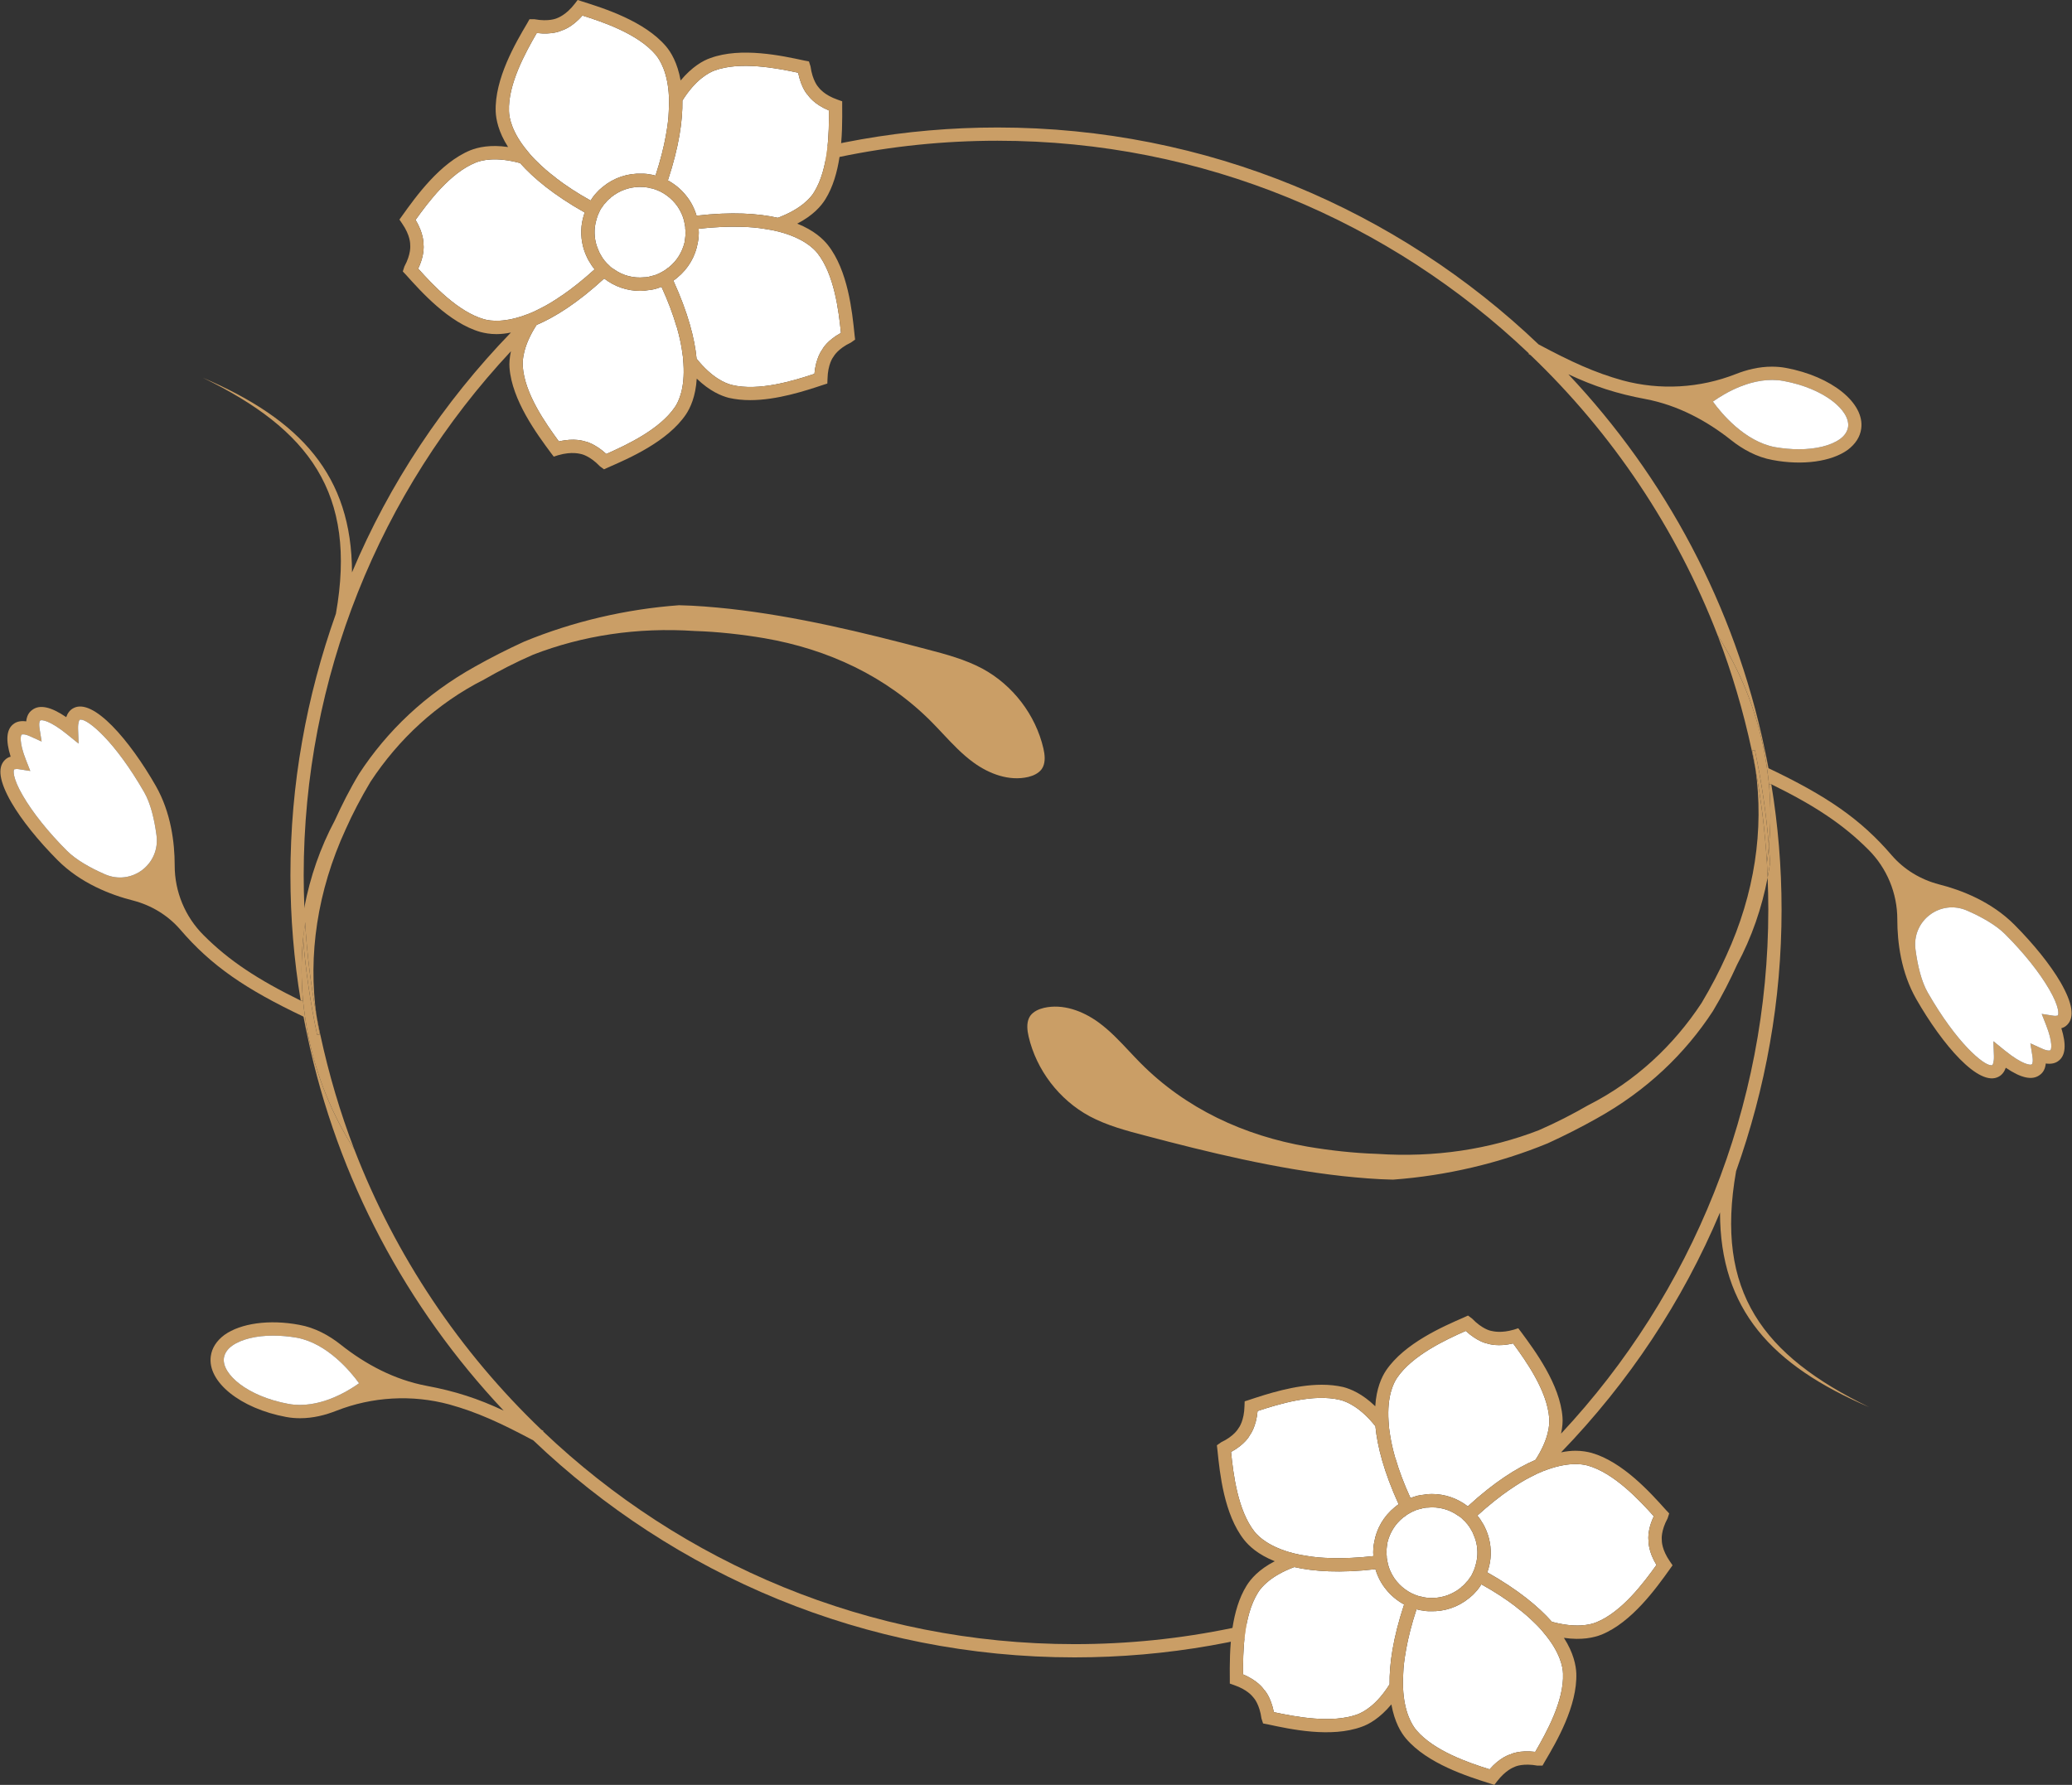 <?xml version="1.0" encoding="UTF-8"?>
<svg xmlns="http://www.w3.org/2000/svg" width="130" height="112" viewBox="0 0 130 112" fill="none">
  <rect x="0" y="0" width="130" height="112" fill="#333333" stroke="none"/>
  <path d="M111.901 23.905C110.002 23.561 108.17 24.702 107.47 25.2C107.992 25.931 109.469 27.703 111.368 28.058C111.878 28.146 112.389 28.191 112.866 28.191C113.921 28.191 114.854 27.969 115.431 27.559C115.742 27.338 115.909 27.072 115.953 26.784C116.086 25.776 114.487 24.381 111.901 23.905ZM96.534 21.612C98.566 22.697 100.054 23.384 101.808 23.871C104.151 24.503 106.649 24.359 108.903 23.473C109.58 23.207 110.346 23.008 111.168 23.008C111.456 23.008 111.756 23.03 112.045 23.085C114.921 23.617 116.997 25.289 116.775 26.895C116.708 27.416 116.408 27.87 115.92 28.235C114.898 28.966 113.1 29.221 111.223 28.866C110.224 28.689 109.336 28.191 108.625 27.626C107.049 26.374 105.239 25.422 103.263 25.045C101.419 24.702 100.009 24.237 98.399 23.484C104.473 29.93 108.825 38.004 110.713 46.986L110.657 46.997C110.146 44.494 109.18 42.069 107.77 39.876C105.183 33.164 101.142 27.172 96.034 22.288C95.99 22.254 95.946 22.232 95.901 22.21L95.924 22.177C87.241 13.914 75.494 8.831 62.582 8.831C59.234 8.831 55.921 9.171 52.673 9.848C50.428 10.316 48.212 10.945 46.038 11.732L45.75 10.957C51.157 8.997 56.819 8 62.582 8C75.739 8 87.696 13.183 96.534 21.612Z" fill="#CA9E66"></path>
  <path d="M111.901 23.905C110.002 23.561 108.17 24.702 107.47 25.2C107.992 25.931 109.469 27.703 111.368 28.058C111.878 28.146 112.389 28.191 112.866 28.191C113.921 28.191 114.854 27.969 115.431 27.559C115.742 27.338 115.909 27.072 115.953 26.784C116.086 25.776 114.487 24.381 111.901 23.905Z" fill="white"></path>
  <path d="M129.154 66.568C128.943 66.734 128.666 66.778 128.355 66.734C128.322 67.055 128.2 67.299 127.977 67.454C127.511 67.808 126.801 67.653 125.846 67C125.757 67.254 125.613 67.443 125.413 67.554C124.169 68.262 121.849 65.527 120.228 62.691C119.273 61.019 119.04 59.125 119.04 57.707V57.685C119.04 56.046 118.385 54.473 117.23 53.321C115.631 51.715 113.821 50.53 111.134 49.212L110.99 49.223C110.912 48.481 110.801 47.739 110.657 46.997L110.713 46.986C110.801 47.385 110.879 47.795 110.957 48.205C114.587 49.932 116.73 51.383 118.695 53.676C119.473 54.573 120.505 55.193 121.649 55.492C123.059 55.847 124.946 56.578 126.39 58.029C127.611 59.258 128.644 60.543 129.288 61.65C130.031 62.946 130.176 63.832 129.698 64.308C129.598 64.408 129.476 64.486 129.332 64.519C129.654 65.549 129.598 66.236 129.154 66.568ZM128.644 65.903C128.699 65.87 128.821 65.449 128.366 64.297L128.1 63.622L128.81 63.733C128.877 63.744 128.921 63.744 128.966 63.744C129.054 63.744 129.099 63.721 129.11 63.721C129.165 63.666 129.232 63.212 128.566 62.071C127.955 61.019 126.978 59.79 125.801 58.616C125.224 58.04 124.336 57.541 123.425 57.142C121.738 56.4 119.928 57.774 120.183 59.601C120.316 60.598 120.55 61.584 120.949 62.282C122.792 65.493 124.458 66.845 124.924 66.845C124.958 66.845 124.98 66.845 125.002 66.834C125.024 66.811 125.113 66.679 125.102 66.258L125.069 65.338L125.779 65.914C126.912 66.834 127.411 66.845 127.478 66.789C127.511 66.767 127.578 66.623 127.511 66.236L127.389 65.471L128.1 65.793C128.455 65.959 128.621 65.925 128.644 65.903Z" fill="#CA9E66"></path>
  <path d="M128.644 65.903C128.699 65.87 128.821 65.449 128.366 64.297L128.1 63.622L128.81 63.733C128.877 63.744 128.921 63.744 128.966 63.744C129.054 63.744 129.099 63.721 129.11 63.721C129.165 63.666 129.232 63.212 128.566 62.071C127.955 61.019 126.978 59.79 125.801 58.616C125.224 58.04 124.336 57.541 123.425 57.142C121.738 56.4 119.928 57.774 120.183 59.601C120.316 60.598 120.55 61.584 120.949 62.282C122.792 65.493 124.458 66.845 124.924 66.845C124.958 66.845 124.98 66.845 125.002 66.834C125.024 66.811 125.113 66.679 125.102 66.258L125.069 65.338L125.779 65.914C126.912 66.834 127.411 66.845 127.478 66.789C127.511 66.767 127.578 66.623 127.511 66.236L127.389 65.471L128.1 65.793C128.455 65.959 128.621 65.925 128.644 65.903Z" fill="white"></path>
  <path d="M51.286 15.882C52.341 17.223 52.618 19.471 52.763 20.889C51.908 21.354 51.608 21.885 51.608 21.908C51.563 21.963 51.186 22.461 51.097 23.458C49.798 23.89 47.6 24.566 45.923 24.156C45.512 24.056 44.669 23.713 43.703 22.506C43.695 22.498 43.695 22.491 43.703 22.483C43.581 21.232 43.17 19.637 42.248 17.61C42.326 17.555 42.404 17.5 42.481 17.433C43.192 16.857 43.636 16.071 43.78 15.229C43.814 15.096 43.825 14.952 43.836 14.808C43.847 14.675 43.847 14.531 43.836 14.398C43.847 14.376 43.847 14.365 43.836 14.354C44.835 14.243 45.712 14.21 46.467 14.232H46.489C47.045 14.243 47.544 14.288 47.988 14.365C48.299 14.409 48.588 14.465 48.843 14.531C50.353 14.919 51.031 15.561 51.286 15.882Z" fill="white"></path>
  <path d="M52.008 6.933C52.019 8.307 51.985 10.599 51.075 12.061C50.864 12.416 50.253 13.125 48.799 13.667C47.566 13.39 45.912 13.28 43.703 13.534C43.569 13.08 43.347 12.637 43.025 12.25C42.715 11.862 42.326 11.552 41.904 11.319C42.603 9.204 42.837 7.565 42.814 6.313C43.636 4.995 44.458 4.563 44.846 4.419C46.445 3.843 48.677 4.264 50.076 4.563C50.276 5.549 50.675 5.97 50.697 5.97C50.731 6.036 51.086 6.546 52.008 6.933Z" fill="white"></path>
  <path d="M40.15 11.729C40.25 11.729 40.35 11.729 40.45 11.74C40.472 11.74 40.505 11.751 40.527 11.751C40.638 11.762 40.749 11.784 40.849 11.818C40.883 11.818 40.905 11.818 40.927 11.829C41.038 11.862 41.149 11.895 41.249 11.94C41.382 11.995 41.504 12.05 41.626 12.128C41.904 12.294 42.159 12.515 42.37 12.77C42.592 13.036 42.748 13.335 42.859 13.645C42.903 13.778 42.937 13.922 42.959 14.055C42.981 14.166 43.003 14.265 42.992 14.376C43.014 14.398 43.014 14.431 43.003 14.454C43.014 14.564 43.014 14.675 43.003 14.797C42.992 14.941 42.97 15.074 42.948 15.218C42.803 15.816 42.47 16.37 41.959 16.779C41.926 16.802 41.904 16.824 41.871 16.835C41.76 16.935 41.649 17.001 41.526 17.067C41.438 17.123 41.327 17.167 41.227 17.212C41.205 17.223 41.182 17.234 41.149 17.245C41.049 17.278 40.938 17.311 40.827 17.333C40.694 17.378 40.549 17.4 40.416 17.4C39.761 17.466 39.084 17.3 38.529 16.901C38.407 16.835 38.296 16.746 38.196 16.636C38.118 16.569 38.029 16.48 37.962 16.392L37.94 16.37C37.929 16.359 37.918 16.348 37.918 16.337C37.84 16.248 37.785 16.159 37.729 16.06C37.652 15.938 37.585 15.816 37.541 15.683C37.341 15.251 37.274 14.764 37.319 14.277C37.341 14.099 37.374 13.922 37.43 13.745C37.463 13.612 37.518 13.479 37.574 13.357C37.618 13.246 37.674 13.147 37.729 13.058C37.752 13.036 37.763 13.014 37.785 12.992C37.84 12.892 37.907 12.803 37.996 12.726C38.074 12.615 38.173 12.515 38.285 12.438C38.307 12.405 38.34 12.383 38.362 12.36C38.862 11.962 39.472 11.74 40.094 11.729L40.15 11.729Z" fill="white"></path>
  <path d="M35.065 27.7C34.254 26.593 32.922 24.721 32.8 23.004C32.766 22.594 32.833 21.675 33.666 20.39C34.831 19.892 36.242 19.006 37.907 17.477C38.562 17.987 39.361 18.253 40.161 18.253C40.327 18.253 40.494 18.241 40.66 18.208C40.794 18.197 40.938 18.175 41.071 18.142C41.205 18.109 41.338 18.064 41.471 18.009C41.482 18.009 41.493 17.998 41.504 17.998C41.926 18.917 42.226 19.737 42.437 20.457C42.448 20.49 42.459 20.523 42.47 20.545C42.615 21.055 42.715 21.509 42.781 21.93C42.837 22.251 42.87 22.55 42.881 22.827C42.981 24.366 42.581 25.197 42.348 25.54C41.393 26.947 39.339 27.911 38.04 28.486C37.33 27.833 36.741 27.7 36.708 27.7C36.63 27.678 36.042 27.468 35.065 27.7Z" fill="white"></path>
  <path d="M37.052 12.582C36.197 12.106 35.475 11.629 34.887 11.175L34.854 11.142C34.398 10.799 34.032 10.477 33.71 10.156L33.699 10.145C33.477 9.935 33.277 9.713 33.122 9.514C32.111 8.318 31.945 7.387 31.934 6.978C31.867 5.283 32.966 3.301 33.677 2.071C34.676 2.193 35.231 1.927 35.22 1.916C35.287 1.905 35.886 1.728 36.541 0.975C37.852 1.384 40.028 2.127 41.138 3.433C41.404 3.755 41.904 4.541 41.971 6.092C41.982 6.357 41.982 6.656 41.959 6.978C41.948 7.421 41.882 7.919 41.782 8.473V8.484C41.649 9.226 41.438 10.068 41.127 11.02C41.116 11.02 41.105 11.009 41.093 11.009C40.96 10.976 40.827 10.943 40.683 10.932C40.638 10.921 40.583 10.909 40.538 10.909C40.45 10.898 40.35 10.898 40.261 10.898C39.384 10.865 38.518 11.153 37.829 11.718L37.596 11.917C37.496 12.017 37.407 12.117 37.319 12.216C37.23 12.327 37.141 12.438 37.074 12.56L37.052 12.582Z" fill="white"></path>
  <path d="M37.307 16.901C36.575 17.566 35.886 18.109 35.276 18.529C35.264 18.529 35.264 18.541 35.253 18.541C34.787 18.862 34.354 19.128 33.954 19.327C33.666 19.482 33.399 19.604 33.144 19.703H33.133C31.701 20.268 30.779 20.146 30.379 20.036C28.747 19.571 27.193 17.92 26.238 16.857C26.538 16.226 26.582 15.738 26.582 15.506C26.582 15.406 26.571 15.351 26.571 15.351C26.571 15.273 26.593 14.653 26.071 13.8C26.871 12.682 28.247 10.843 29.846 10.201C30.224 10.046 31.134 9.824 32.633 10.234C33.466 11.175 34.743 12.239 36.686 13.335C36.586 13.612 36.519 13.9 36.486 14.199C36.419 14.886 36.541 15.561 36.841 16.17C36.897 16.292 36.963 16.414 37.052 16.536C37.108 16.647 37.196 16.757 37.285 16.868C37.285 16.875 37.289 16.883 37.296 16.89L37.307 16.901Z" fill="white"></path>
  <path d="M43.78 15.229C43.636 16.071 43.192 16.857 42.481 17.433C42.404 17.5 42.326 17.555 42.248 17.61C43.17 19.637 43.581 21.232 43.703 22.483C43.695 22.491 43.695 22.498 43.703 22.506C44.669 23.713 45.512 24.056 45.923 24.156C47.6 24.566 49.798 23.89 51.097 23.458C51.186 22.461 51.563 21.963 51.608 21.908C51.608 21.885 51.908 21.354 52.763 20.889C52.618 19.471 52.341 17.223 51.286 15.882C51.031 15.561 50.353 14.919 48.843 14.531C48.588 14.465 48.299 14.409 47.988 14.365C47.544 14.288 47.045 14.243 46.489 14.232H46.467C45.712 14.21 44.835 14.243 43.836 14.354C43.847 14.365 43.847 14.376 43.836 14.398C43.847 14.531 43.847 14.675 43.836 14.808C43.825 14.952 43.814 15.096 43.78 15.229ZM42.814 6.313C42.837 7.565 42.603 9.204 41.904 11.319C42.326 11.552 42.715 11.862 43.025 12.25C43.347 12.637 43.569 13.08 43.703 13.534C45.912 13.28 47.566 13.39 48.799 13.667C50.253 13.125 50.864 12.416 51.075 12.061C51.985 10.599 52.019 8.307 52.008 6.933C51.086 6.546 50.731 6.036 50.697 5.97C50.675 5.97 50.276 5.549 50.076 4.563C48.677 4.264 46.445 3.843 44.846 4.419C44.458 4.563 43.636 4.995 42.814 6.313ZM37.729 16.06C37.785 16.159 37.84 16.248 37.918 16.337C37.918 16.348 37.929 16.359 37.94 16.37L37.962 16.392C38.029 16.48 38.118 16.569 38.196 16.636C38.296 16.746 38.407 16.835 38.529 16.901C39.084 17.3 39.761 17.466 40.416 17.4C40.549 17.4 40.694 17.378 40.827 17.333C40.938 17.311 41.049 17.278 41.149 17.245C41.182 17.234 41.205 17.223 41.227 17.212C41.327 17.167 41.438 17.123 41.526 17.067C41.649 17.001 41.76 16.935 41.871 16.835C41.904 16.824 41.926 16.802 41.959 16.779C42.47 16.37 42.803 15.816 42.948 15.218C42.97 15.074 42.992 14.941 43.003 14.797C43.014 14.675 43.014 14.564 43.003 14.454C43.014 14.431 43.014 14.398 42.992 14.376C43.003 14.265 42.981 14.166 42.959 14.055C42.937 13.922 42.903 13.778 42.859 13.645C42.748 13.335 42.592 13.036 42.37 12.77C42.159 12.515 41.904 12.294 41.626 12.128C41.504 12.05 41.382 11.995 41.249 11.94C41.149 11.895 41.038 11.862 40.927 11.829C40.905 11.818 40.883 11.818 40.849 11.818C40.749 11.784 40.638 11.762 40.527 11.751C40.505 11.751 40.472 11.74 40.45 11.74C40.35 11.729 40.25 11.729 40.15 11.729L40.094 11.729C39.472 11.74 38.862 11.962 38.362 12.36C38.34 12.383 38.307 12.405 38.285 12.438C38.173 12.515 38.074 12.615 37.996 12.726C37.907 12.803 37.84 12.892 37.785 12.992C37.763 13.014 37.752 13.036 37.729 13.058C37.674 13.147 37.618 13.246 37.574 13.357C37.518 13.479 37.463 13.612 37.43 13.745C37.374 13.922 37.341 14.099 37.319 14.277C37.274 14.764 37.341 15.251 37.541 15.683C37.585 15.816 37.652 15.938 37.729 16.06ZM32.8 23.004C32.922 24.721 34.254 26.593 35.065 27.7C36.042 27.468 36.63 27.678 36.708 27.7C36.741 27.7 37.33 27.833 38.04 28.486C39.339 27.911 41.393 26.947 42.348 25.54C42.581 25.197 42.981 24.366 42.881 22.827C42.87 22.55 42.837 22.251 42.781 21.93C42.715 21.509 42.615 21.055 42.47 20.545C42.459 20.523 42.448 20.49 42.437 20.457C42.226 19.737 41.926 18.917 41.504 17.998C41.493 17.998 41.482 18.009 41.471 18.009C41.338 18.064 41.205 18.109 41.071 18.142C40.938 18.175 40.794 18.197 40.66 18.208C40.494 18.241 40.327 18.253 40.161 18.253C39.361 18.253 38.562 17.987 37.907 17.477C36.242 19.006 34.831 19.892 33.666 20.39C32.833 21.675 32.766 22.594 32.8 23.004ZM30.379 20.036C30.779 20.146 31.701 20.268 33.133 19.703H33.144C33.399 19.604 33.666 19.482 33.954 19.327C34.354 19.128 34.787 18.862 35.253 18.541C35.264 18.541 35.264 18.529 35.276 18.529C35.886 18.109 36.575 17.566 37.307 16.901L37.296 16.89C37.289 16.883 37.285 16.875 37.285 16.868C37.196 16.757 37.108 16.647 37.052 16.536C36.963 16.414 36.897 16.292 36.841 16.17C36.541 15.561 36.419 14.886 36.486 14.199C36.519 13.9 36.586 13.612 36.686 13.335C34.743 12.239 33.466 11.175 32.633 10.234C31.134 9.824 30.224 10.046 29.846 10.201C28.247 10.843 26.871 12.682 26.071 13.8C26.593 14.653 26.571 15.273 26.571 15.351C26.571 15.351 26.582 15.406 26.582 15.506C26.582 15.738 26.538 16.226 26.238 16.857C27.193 17.92 28.747 19.571 30.379 20.036ZM22.085 35.918C24.428 30.347 27.814 25.252 32.056 20.866C31.734 20.933 31.423 20.966 31.156 20.966C30.735 20.966 30.401 20.9 30.146 20.833C28.17 20.268 26.416 18.297 25.472 17.245L25.272 17.034L25.372 16.724C25.805 15.927 25.738 15.395 25.738 15.395C25.738 15.306 25.749 14.775 25.227 14.022L25.061 13.778L25.227 13.546C26.082 12.349 27.615 10.201 29.524 9.425C29.98 9.248 30.746 9.06 31.878 9.226C31.267 8.273 31.123 7.487 31.101 7.011C31.023 4.951 32.355 2.68 33.077 1.462L33.221 1.207H33.532C34.432 1.373 34.92 1.152 34.92 1.152C34.998 1.119 35.509 0.953 36.064 0.233L36.242 0L36.519 0.089C37.929 0.532 40.438 1.329 41.782 2.902C42.093 3.267 42.504 3.932 42.703 5.05C43.425 4.187 44.113 3.799 44.569 3.644C46.501 2.935 49.076 3.5 50.464 3.799L50.753 3.854L50.853 4.164C50.975 5.062 51.33 5.449 51.341 5.46C51.397 5.527 51.697 5.959 52.563 6.258L52.84 6.357V6.645C52.846 7.469 52.856 8.656 52.673 9.848C52.529 10.789 52.265 11.733 51.785 12.504C51.53 12.914 51.031 13.512 50.02 14.033C51.075 14.454 51.641 14.996 51.941 15.373C53.202 16.97 53.467 19.551 53.612 20.97C53.614 20.987 53.616 21.004 53.617 21.021L53.651 21.309L53.384 21.498C52.563 21.885 52.307 22.362 52.307 22.362C52.252 22.428 51.941 22.86 51.919 23.768L51.908 24.067L51.63 24.156C50.531 24.521 48.754 25.108 47.067 25.108C46.612 25.108 46.156 25.064 45.723 24.964C45.257 24.843 44.524 24.544 43.714 23.757C43.647 24.887 43.303 25.607 43.036 26.006C41.882 27.711 39.461 28.763 38.162 29.328L37.896 29.45L37.641 29.262C37.019 28.608 36.486 28.497 36.486 28.497C36.408 28.486 35.897 28.309 35.02 28.564L34.743 28.653L34.565 28.42C33.688 27.235 32.122 25.119 31.967 23.07C31.945 22.816 31.967 22.461 32.056 22.041C23.795 30.879 19.054 42.564 19.054 54.924C19.054 55.594 19.07 56.264 19.097 56.931C19.11 57.245 19.125 57.558 19.143 57.87C19.091 58.213 19.049 58.557 19.016 58.903C18.893 60.187 18.896 61.485 19.01 62.777L18.866 62.788C18.444 60.229 18.222 57.604 18.222 54.924C18.222 52.089 18.466 49.275 18.954 46.529C19.432 43.793 20.154 41.102 21.075 38.51C22.419 30.934 19.387 26.936 12.726 23.702C18.866 26.338 22.074 29.838 22.085 35.918ZM33.677 2.071C32.966 3.301 31.867 5.283 31.934 6.978C31.945 7.387 32.111 8.318 33.122 9.514C33.277 9.713 33.477 9.935 33.699 10.145L33.71 10.156C34.032 10.477 34.398 10.799 34.854 11.142L34.887 11.175C35.475 11.629 36.197 12.106 37.052 12.582L37.074 12.56C37.141 12.438 37.23 12.327 37.319 12.216C37.407 12.117 37.496 12.017 37.596 11.917L37.829 11.718C38.518 11.153 39.384 10.865 40.261 10.898C40.35 10.898 40.45 10.898 40.538 10.909C40.583 10.909 40.638 10.921 40.683 10.932C40.827 10.943 40.96 10.976 41.093 11.009C41.105 11.009 41.116 11.02 41.127 11.02C41.438 10.068 41.649 9.226 41.782 8.484V8.473C41.882 7.919 41.948 7.421 41.959 6.978C41.982 6.656 41.982 6.357 41.971 6.092C41.904 4.541 41.404 3.755 41.138 3.433C40.028 2.127 37.852 1.384 36.541 0.975C35.886 1.728 35.287 1.905 35.22 1.916C35.231 1.927 34.676 2.193 33.677 2.071Z" fill="#CA9E66"></path>
  <path d="M18.099 88.095C19.998 88.439 21.83 87.298 22.529 86.8C22.008 86.069 20.531 84.296 18.632 83.942C18.122 83.853 17.611 83.809 17.134 83.809C16.079 83.809 15.146 84.031 14.569 84.441C14.258 84.662 14.091 84.928 14.047 85.216C13.914 86.224 15.512 87.619 18.099 88.095ZM33.466 90.388C31.434 89.303 29.946 88.616 28.192 88.129C25.849 87.497 23.351 87.641 21.097 88.527C20.42 88.793 19.654 88.993 18.832 88.993C18.544 88.993 18.244 88.97 17.955 88.915C15.079 88.383 13.003 86.711 13.225 85.105C13.292 84.584 13.592 84.13 14.08 83.765C15.102 83.034 16.9 82.779 18.777 83.133C19.776 83.311 20.664 83.809 21.375 84.374C22.951 85.626 24.761 86.578 26.738 86.955C28.581 87.298 29.991 87.763 31.601 88.516C25.527 82.07 21.175 73.996 19.288 65.014L19.343 65.003C19.854 67.506 20.82 69.931 22.23 72.124C24.817 78.836 28.858 84.828 33.965 89.713C34.01 89.746 34.054 89.768 34.099 89.79L34.077 89.823C42.759 98.086 54.506 103.169 67.418 103.169C70.766 103.169 74.079 102.829 77.327 102.152C79.573 101.684 81.787 101.055 83.962 100.268L84.25 101.043C78.843 103.003 73.181 104 67.418 104C54.261 104 42.304 98.817 33.466 90.388Z" fill="#CA9E66"></path>
  <path d="M18.099 88.095C19.998 88.439 21.83 87.298 22.529 86.8C22.008 86.069 20.531 84.296 18.632 83.942C18.122 83.853 17.611 83.809 17.134 83.809C16.079 83.809 15.146 84.031 14.569 84.441C14.258 84.662 14.091 84.928 14.047 85.216C13.914 86.224 15.512 87.619 18.099 88.095Z" fill="white"></path>
  <path d="M0.846 45.432C1.057 45.266 1.334 45.222 1.645 45.266C1.678 44.945 1.8 44.701 2.023 44.546C2.489 44.192 3.199 44.347 4.154 45C4.243 44.745 4.387 44.557 4.587 44.446C5.831 43.738 8.151 46.473 9.772 49.309C10.727 50.981 10.96 52.875 10.96 54.293V54.315C10.96 55.954 11.615 57.527 12.77 58.679C14.369 60.285 16.179 61.47 18.866 62.788L19.01 62.777C19.088 63.519 19.199 64.261 19.343 65.003L19.288 65.014C19.199 64.615 19.121 64.205 19.043 63.795C15.413 62.068 13.27 60.617 11.305 58.324C10.527 57.427 9.495 56.807 8.351 56.508C6.941 56.153 5.054 55.422 3.61 53.971C2.389 52.742 1.356 51.457 0.712 50.35C-0.031 49.054 -0.176 48.168 0.302 47.692C0.402 47.592 0.524 47.514 0.668 47.481C0.346 46.451 0.402 45.764 0.846 45.432ZM1.356 46.097C1.301 46.13 1.179 46.551 1.634 47.703L1.9 48.378L1.19 48.267C1.123 48.256 1.079 48.256 1.034 48.256C0.946 48.256 0.901 48.279 0.89 48.279C0.835 48.334 0.768 48.788 1.434 49.929C2.045 50.981 3.022 52.21 4.199 53.384C4.776 53.96 5.664 54.459 6.575 54.858C8.262 55.6 10.072 54.226 9.817 52.399C9.684 51.402 9.45 50.416 9.051 49.718C7.208 46.507 5.542 45.155 5.076 45.155C5.043 45.155 5.02 45.155 4.998 45.166C4.976 45.188 4.887 45.321 4.898 45.742L4.931 46.661L4.221 46.086C3.088 45.166 2.589 45.155 2.522 45.211C2.489 45.233 2.422 45.377 2.489 45.764L2.611 46.529L1.9 46.207C1.545 46.041 1.379 46.075 1.356 46.097Z" fill="#CA9E66"></path>
  <path d="M1.356 46.097C1.301 46.13 1.179 46.551 1.634 47.703L1.9 48.378L1.19 48.267C1.123 48.256 1.079 48.256 1.034 48.256C0.946 48.256 0.901 48.279 0.89 48.279C0.835 48.334 0.768 48.788 1.434 49.929C2.045 50.981 3.022 52.21 4.199 53.384C4.776 53.96 5.664 54.459 6.575 54.858C8.262 55.6 10.072 54.226 9.817 52.399C9.684 51.402 9.45 50.416 9.051 49.718C7.208 46.507 5.542 45.155 5.076 45.155C5.043 45.155 5.02 45.155 4.998 45.166C4.976 45.188 4.887 45.321 4.898 45.742L4.931 46.661L4.221 46.086C3.088 45.166 2.589 45.155 2.522 45.211C2.489 45.233 2.422 45.377 2.489 45.764L2.611 46.529L1.9 46.207C1.545 46.041 1.379 46.075 1.356 46.097Z" fill="white"></path>
  <path d="M78.714 96.118C77.659 94.777 77.382 92.529 77.237 91.111C78.092 90.646 78.392 90.115 78.392 90.092C78.436 90.037 78.814 89.539 78.903 88.542C80.202 88.11 82.4 87.434 84.077 87.844C84.488 87.944 85.331 88.287 86.297 89.494C86.305 89.502 86.305 89.509 86.297 89.516C86.419 90.768 86.83 92.363 87.752 94.39C87.674 94.445 87.596 94.501 87.519 94.567C86.808 95.143 86.364 95.929 86.22 96.771C86.186 96.904 86.175 97.048 86.164 97.192C86.153 97.325 86.153 97.469 86.164 97.602C86.158 97.613 86.156 97.621 86.156 97.629C86.156 97.632 86.156 97.635 86.158 97.638C86.159 97.64 86.161 97.643 86.164 97.646C85.165 97.757 84.288 97.79 83.533 97.768H83.51C82.955 97.757 82.456 97.712 82.012 97.635C81.701 97.591 81.412 97.535 81.157 97.469C79.647 97.081 78.969 96.439 78.714 96.118Z" fill="white"></path>
  <path d="M77.992 105.067C77.981 103.693 78.015 101.401 78.925 99.939C79.136 99.584 79.747 98.875 81.201 98.333C82.434 98.61 84.088 98.72 86.297 98.466C86.431 98.92 86.653 99.363 86.975 99.75C87.285 100.138 87.674 100.448 88.096 100.681C87.397 102.796 87.163 104.435 87.186 105.687C86.364 107.005 85.542 107.437 85.154 107.581C83.555 108.157 81.323 107.736 79.924 107.437C79.725 106.451 79.325 106.03 79.303 106.03C79.269 105.964 78.914 105.454 77.992 105.067Z" fill="white"></path>
  <path d="M89.85 100.271C89.75 100.271 89.65 100.271 89.55 100.26C89.546 100.26 89.541 100.259 89.536 100.259C89.528 100.258 89.52 100.256 89.512 100.254C89.498 100.252 89.484 100.249 89.473 100.249C89.362 100.238 89.251 100.216 89.151 100.182C89.118 100.182 89.095 100.182 89.073 100.171C88.962 100.138 88.851 100.105 88.751 100.06C88.618 100.005 88.496 99.95 88.374 99.872C88.096 99.706 87.841 99.485 87.63 99.23C87.408 98.964 87.252 98.665 87.141 98.355C87.097 98.222 87.064 98.078 87.041 97.945C87.04 97.939 87.039 97.932 87.037 97.926C87.016 97.823 86.998 97.728 87.008 97.624C86.986 97.602 86.986 97.569 86.997 97.546C86.986 97.436 86.986 97.325 86.997 97.203C87.007 97.076 87.025 96.958 87.044 96.833C87.047 96.816 87.05 96.799 87.052 96.782C87.197 96.184 87.53 95.63 88.04 95.221C88.05 95.214 88.059 95.207 88.068 95.201C88.076 95.195 88.084 95.189 88.092 95.184C88.099 95.179 88.105 95.175 88.113 95.172C88.118 95.169 88.123 95.167 88.129 95.165C88.24 95.065 88.351 94.999 88.474 94.933C88.546 94.888 88.632 94.85 88.716 94.814C88.726 94.809 88.736 94.805 88.745 94.801C88.755 94.797 88.764 94.793 88.773 94.788C88.778 94.786 88.783 94.784 88.789 94.781C88.794 94.778 88.799 94.776 88.805 94.773C88.818 94.767 88.833 94.761 88.851 94.755C88.951 94.722 89.062 94.689 89.173 94.667C89.306 94.622 89.451 94.6 89.584 94.6C90.239 94.534 90.916 94.7 91.471 95.099C91.593 95.165 91.704 95.254 91.804 95.364C91.882 95.431 91.971 95.519 92.037 95.608L92.06 95.63C92.071 95.641 92.082 95.652 92.082 95.663C92.16 95.752 92.215 95.841 92.271 95.94C92.348 96.062 92.415 96.184 92.459 96.317C92.659 96.749 92.726 97.236 92.681 97.724C92.659 97.901 92.626 98.078 92.57 98.255C92.537 98.388 92.482 98.521 92.426 98.643C92.382 98.754 92.326 98.853 92.271 98.942C92.249 98.964 92.237 98.986 92.215 99.008C92.16 99.108 92.093 99.197 92.004 99.274C91.927 99.385 91.827 99.485 91.716 99.562C91.7 99.585 91.68 99.602 91.662 99.618C91.653 99.626 91.645 99.633 91.638 99.64C91.138 100.038 90.528 100.26 89.906 100.271L89.85 100.271Z" fill="white"></path>
  <path d="M94.935 84.3C95.746 85.407 97.078 87.279 97.2 88.996C97.234 89.406 97.167 90.325 96.334 91.61C95.168 92.108 93.758 92.994 92.093 94.523C91.438 94.013 90.639 93.747 89.839 93.747C89.673 93.747 89.506 93.758 89.34 93.792C89.206 93.803 89.062 93.825 88.929 93.858C88.796 93.891 88.662 93.936 88.529 93.991C88.518 93.991 88.507 94.002 88.496 94.002C88.074 93.083 87.774 92.263 87.563 91.543C87.552 91.51 87.541 91.477 87.53 91.455C87.385 90.945 87.285 90.491 87.219 90.07C87.163 89.749 87.13 89.45 87.119 89.173C87.019 87.634 87.419 86.803 87.652 86.46C88.607 85.053 90.661 84.089 91.96 83.513C92.67 84.167 93.259 84.3 93.292 84.3C93.296 84.301 93.302 84.303 93.309 84.305C93.434 84.343 94.01 84.52 94.935 84.3Z" fill="white"></path>
  <path d="M92.948 99.418C93.803 99.894 94.525 100.371 95.113 100.825L95.146 100.858C95.602 101.201 95.968 101.522 96.29 101.844L96.301 101.855C96.523 102.065 96.723 102.287 96.878 102.486C97.889 103.682 98.055 104.613 98.066 105.022C98.133 106.717 97.034 108.699 96.323 109.929C95.324 109.807 94.769 110.073 94.78 110.084C94.713 110.095 94.114 110.272 93.459 111.025C92.149 110.616 89.972 109.873 88.862 108.567C88.596 108.245 88.096 107.459 88.029 105.908C88.018 105.643 88.018 105.344 88.04 105.022C88.052 104.579 88.118 104.081 88.218 103.527V103.516C88.351 102.774 88.562 101.932 88.873 100.98C88.879 100.98 88.884 100.983 88.89 100.985C88.895 100.988 88.901 100.991 88.906 100.991C89.04 101.024 89.173 101.057 89.317 101.068C89.362 101.079 89.417 101.091 89.462 101.091C89.55 101.102 89.65 101.102 89.739 101.102C90.616 101.135 91.482 100.847 92.171 100.282L92.404 100.083C92.504 99.983 92.593 99.883 92.681 99.784C92.77 99.673 92.859 99.562 92.926 99.44L92.948 99.418Z" fill="white"></path>
  <path d="M92.693 95.099C93.425 94.434 94.114 93.891 94.724 93.471C94.727 93.471 94.729 93.47 94.73 93.469C94.732 93.468 94.734 93.466 94.736 93.465C94.738 93.462 94.741 93.459 94.747 93.459C95.213 93.138 95.646 92.872 96.046 92.673C96.334 92.518 96.601 92.396 96.856 92.296H96.867C98.299 91.732 99.221 91.853 99.621 91.964C101.253 92.429 102.807 94.08 103.762 95.143C103.462 95.774 103.418 96.262 103.418 96.494C103.418 96.594 103.429 96.649 103.429 96.649C103.429 96.652 103.429 96.655 103.429 96.658C103.428 96.767 103.424 97.374 103.929 98.2C103.129 99.318 101.753 101.157 100.154 101.799C99.776 101.954 98.866 102.176 97.367 101.766C96.534 100.825 95.257 99.761 93.314 98.665C93.414 98.388 93.481 98.1 93.514 97.801C93.581 97.114 93.459 96.439 93.159 95.83C93.103 95.708 93.037 95.586 92.948 95.464C92.892 95.353 92.804 95.243 92.715 95.132C92.715 95.124 92.711 95.117 92.704 95.11L92.693 95.099Z" fill="white"></path>
  <path d="M110.657 46.997C110.146 44.494 109.18 42.069 107.77 39.876C108.658 42.19 109.369 44.594 109.902 47.064C109.987 47.462 110.066 47.863 110.141 48.265C110.084 47.873 110.016 47.483 109.936 47.097L110.102 47.064C110.521 49.037 110.817 51.05 110.984 53.097C111.107 51.814 111.104 50.515 110.99 49.223C110.912 48.481 110.801 47.739 110.657 46.997Z" fill="#CA9E66"></path>
  <path d="M110.102 47.064L109.936 47.097C110.016 47.483 110.084 47.873 110.141 48.265C110.497 50.185 110.738 52.142 110.857 54.13C110.909 53.787 110.951 53.443 110.984 53.097C110.817 51.05 110.521 49.037 110.102 47.064Z" fill="#CA9E66"></path>
  <path fill-rule="evenodd" clip-rule="evenodd" d="M32.888 40.26C31.822 40.747 30.778 41.279 29.835 41.81C26.681 43.56 24.272 45.886 22.529 48.556C21.941 49.53 21.441 50.527 21.008 51.479C20.093 53.192 19.456 55.034 19.097 56.931C19.038 57.243 18.987 57.556 18.943 57.87C18.963 58.215 18.988 58.559 19.016 58.903C18.893 60.187 18.896 61.485 19.01 62.777C19.088 63.519 19.199 64.261 19.343 65.003C19.854 67.506 20.82 69.931 22.23 72.124C21.341 69.81 20.631 67.406 20.098 64.936C20.013 64.538 19.934 64.137 19.859 63.735C19.318 59.955 19.905 55.918 21.685 52.044C22.129 51.047 22.64 50.073 23.24 49.065C24.994 46.396 27.392 44.147 30.368 42.641C31.311 42.098 32.355 41.556 33.454 41.079C36.541 39.883 39.971 39.352 43.591 39.595C44.335 39.617 45.068 39.673 45.801 39.75C46.533 39.828 47.255 39.928 47.966 40.049C51.94 40.736 55.615 42.431 58.469 45.321C58.702 45.557 58.93 45.8 59.157 46.042C59.763 46.687 60.368 47.331 61.078 47.847C62.066 48.567 63.321 49.032 64.509 48.755C64.831 48.677 65.153 48.533 65.353 48.267C65.358 48.258 65.364 48.25 65.369 48.241C65.373 48.235 65.377 48.229 65.38 48.223C65.404 48.187 65.425 48.152 65.442 48.112C65.597 47.769 65.553 47.348 65.464 46.961C64.975 44.856 63.543 42.984 61.633 41.954C60.556 41.379 59.357 41.057 58.169 40.747C54.15 39.684 49.953 38.665 45.756 38.2C44.712 38.089 43.658 38 42.603 37.978C39.283 38.222 35.952 38.997 32.888 40.26ZM19.859 63.735C19.503 61.815 19.262 59.858 19.143 57.87C19.091 58.213 19.049 58.557 19.016 58.903C19.183 60.95 19.479 62.963 19.898 64.936L20.064 64.903C19.984 64.517 19.916 64.127 19.859 63.735Z" fill="#CA9E66"></path>
  <path d="M19.898 64.936L20.064 64.903C19.984 64.517 19.916 64.127 19.859 63.735C19.503 61.815 19.262 59.858 19.143 57.87C19.091 58.213 19.049 58.557 19.016 58.903C19.183 60.95 19.479 62.963 19.898 64.936Z" fill="#CA9E66"></path>
  <path fill-rule="evenodd" clip-rule="evenodd" d="M110.857 54.13C110.738 52.142 110.497 50.185 110.141 48.265C110.682 52.045 110.095 56.082 108.315 59.956C107.871 60.953 107.36 61.927 106.76 62.935C105.006 65.604 102.608 67.853 99.632 69.359C98.689 69.902 97.645 70.444 96.546 70.921C93.459 72.117 90.028 72.648 86.409 72.405C85.665 72.382 84.932 72.327 84.199 72.25C83.467 72.172 82.745 72.072 82.034 71.951C78.06 71.264 74.385 69.569 71.531 66.679C71.298 66.443 71.071 66.201 70.843 65.959C70.238 65.314 69.632 64.669 68.922 64.153C67.934 63.433 66.679 62.968 65.491 63.245C65.169 63.323 64.847 63.467 64.647 63.733C64.614 63.788 64.581 63.832 64.558 63.888C64.403 64.231 64.447 64.652 64.536 65.039C65.025 67.144 66.457 69.016 68.367 70.046C69.444 70.621 70.643 70.943 71.831 71.253C75.85 72.316 80.047 73.335 84.244 73.8C85.287 73.911 86.342 74 87.397 74.022C90.717 73.778 94.048 73.003 97.112 71.74C98.178 71.253 99.222 70.721 100.165 70.19C103.319 68.44 105.728 66.114 107.471 63.444C108.059 62.47 108.559 61.473 108.992 60.521C109.908 58.808 110.544 56.966 110.903 55.069C110.93 55.736 110.946 56.406 110.946 57.076C110.946 69.436 106.205 81.121 97.944 89.96C98.033 89.539 98.055 89.184 98.033 88.93C97.878 86.88 96.312 84.765 95.435 83.58L95.257 83.347L94.98 83.436C94.2 83.662 93.71 83.547 93.556 83.511C93.537 83.507 93.523 83.504 93.514 83.502C93.514 83.502 92.981 83.392 92.359 82.738L92.104 82.55L91.838 82.672C90.539 83.237 88.118 84.289 86.963 85.995C86.697 86.393 86.353 87.113 86.286 88.243C85.476 87.456 84.743 87.157 84.277 87.036C83.844 86.936 83.388 86.892 82.933 86.892C81.246 86.892 79.469 87.479 78.37 87.844L78.092 87.933L78.081 88.232C78.059 89.14 77.748 89.572 77.693 89.638C77.693 89.638 77.437 90.115 76.616 90.502L76.349 90.691L76.382 90.978L76.388 91.03C76.533 92.449 76.798 95.03 78.059 96.627C78.359 97.004 78.925 97.546 79.98 97.967C78.969 98.488 78.47 99.086 78.215 99.496C77.735 100.267 77.471 101.211 77.327 102.152C77.144 103.34 77.153 104.522 77.16 105.345L77.16 105.355V105.643L77.437 105.742C78.249 106.022 78.563 106.419 78.645 106.523C78.651 106.53 78.655 106.536 78.659 106.54C78.67 106.551 79.025 106.938 79.147 107.836L79.247 108.146L79.536 108.201L79.572 108.209C80.968 108.51 83.516 109.059 85.431 108.356C85.887 108.201 86.575 107.813 87.297 106.95C87.496 108.068 87.907 108.733 88.218 109.098C89.562 110.671 92.071 111.468 93.481 111.911L93.758 112L93.936 111.767C94.454 111.095 94.934 110.906 95.059 110.857C95.067 110.853 95.075 110.85 95.08 110.848C95.08 110.848 95.568 110.627 96.468 110.793H96.778L96.923 110.538C97.644 109.32 98.977 107.049 98.899 104.989C98.877 104.513 98.733 103.727 98.122 102.774C99.254 102.94 100.02 102.752 100.476 102.575C102.38 101.801 103.91 99.662 104.766 98.464L104.772 98.454L104.939 98.222L104.772 97.978C104.26 97.239 104.262 96.713 104.262 96.61L104.262 96.605C104.262 96.605 104.195 96.073 104.628 95.276L104.728 94.966L104.528 94.755L104.502 94.726C103.552 93.667 101.812 91.726 99.854 91.167C99.599 91.1 99.266 91.034 98.844 91.034C98.577 91.034 98.266 91.067 97.944 91.134C102.186 86.748 105.572 81.653 107.915 76.082C107.926 82.162 111.134 85.662 117.274 88.298C110.613 85.064 107.582 81.066 108.925 73.49C109.846 70.898 110.568 68.207 111.046 65.471C111.534 62.725 111.778 59.911 111.778 57.076C111.778 54.396 111.556 51.771 111.134 49.212L110.99 49.223C111.104 50.515 111.107 51.814 110.984 53.097C111.012 53.441 111.037 53.785 111.057 54.13C111.013 54.444 110.962 54.757 110.903 55.069C110.89 54.755 110.875 54.442 110.857 54.13ZM87.519 94.567C86.808 95.143 86.364 95.929 86.22 96.771C86.186 96.904 86.175 97.048 86.164 97.192C86.153 97.325 86.153 97.469 86.164 97.602C86.158 97.613 86.156 97.621 86.156 97.629C86.156 97.632 86.156 97.635 86.158 97.638C86.159 97.64 86.161 97.643 86.164 97.646C85.165 97.757 84.288 97.79 83.533 97.768H83.51C82.955 97.757 82.456 97.712 82.012 97.635C81.701 97.591 81.412 97.535 81.157 97.469C79.647 97.081 78.969 96.439 78.714 96.118C77.659 94.777 77.382 92.529 77.237 91.111C78.092 90.646 78.392 90.115 78.392 90.092C78.436 90.037 78.814 89.539 78.903 88.542C80.202 88.11 82.4 87.434 84.077 87.844C84.488 87.944 85.331 88.287 86.297 89.494C86.305 89.502 86.305 89.509 86.297 89.516C86.419 90.768 86.83 92.363 87.752 94.39C87.674 94.445 87.596 94.501 87.519 94.567ZM88.096 100.681C87.397 102.796 87.163 104.435 87.186 105.687C86.364 107.005 85.542 107.437 85.154 107.581C83.555 108.157 81.323 107.736 79.924 107.437C79.725 106.451 79.325 106.03 79.303 106.03C79.269 105.964 78.914 105.454 77.992 105.067C77.981 103.693 78.015 101.401 78.925 99.939C79.136 99.584 79.747 98.875 81.201 98.333C82.434 98.61 84.088 98.72 86.297 98.466C86.431 98.92 86.653 99.363 86.975 99.75C87.285 100.138 87.674 100.448 88.096 100.681ZM92.082 95.663C92.16 95.752 92.215 95.841 92.271 95.94C92.348 96.062 92.415 96.184 92.459 96.317C92.659 96.749 92.726 97.236 92.681 97.724C92.659 97.901 92.626 98.078 92.57 98.255C92.537 98.388 92.482 98.521 92.426 98.643C92.382 98.754 92.326 98.853 92.271 98.942C92.249 98.964 92.237 98.986 92.215 99.008C92.16 99.108 92.093 99.197 92.004 99.274C91.927 99.385 91.827 99.485 91.716 99.562C91.7 99.585 91.68 99.602 91.662 99.618C91.653 99.626 91.645 99.633 91.638 99.64C91.138 100.038 90.528 100.26 89.906 100.271L89.85 100.271C89.75 100.271 89.65 100.271 89.55 100.26C89.546 100.26 89.541 100.259 89.536 100.259C89.528 100.258 89.52 100.256 89.512 100.254C89.498 100.252 89.484 100.249 89.473 100.249C89.362 100.238 89.251 100.216 89.151 100.182C89.118 100.182 89.095 100.182 89.073 100.171C88.962 100.138 88.851 100.105 88.751 100.06C88.618 100.005 88.496 99.95 88.374 99.872C88.096 99.706 87.841 99.485 87.63 99.23C87.408 98.964 87.252 98.665 87.141 98.355C87.097 98.222 87.064 98.078 87.041 97.945L87.037 97.926C87.016 97.823 86.998 97.728 87.008 97.624C86.986 97.602 86.986 97.569 86.997 97.546C86.986 97.436 86.986 97.325 86.997 97.203C87.007 97.076 87.025 96.958 87.044 96.833L87.052 96.782C87.197 96.184 87.53 95.63 88.04 95.221C88.05 95.214 88.059 95.207 88.068 95.201C88.076 95.195 88.084 95.189 88.092 95.184C88.099 95.179 88.105 95.175 88.113 95.172C88.118 95.169 88.123 95.167 88.129 95.165C88.24 95.065 88.351 94.999 88.474 94.933C88.546 94.888 88.632 94.85 88.716 94.814L88.745 94.801L88.773 94.788C88.778 94.786 88.783 94.784 88.789 94.781C88.794 94.778 88.799 94.776 88.805 94.773C88.818 94.767 88.833 94.761 88.851 94.755C88.951 94.722 89.062 94.689 89.173 94.667C89.306 94.622 89.451 94.6 89.584 94.6C90.239 94.534 90.916 94.7 91.471 95.099C91.593 95.165 91.704 95.254 91.804 95.364C91.882 95.431 91.971 95.519 92.037 95.608L92.06 95.63C92.071 95.641 92.082 95.652 92.082 95.663ZM94.935 84.3C95.746 85.407 97.078 87.279 97.2 88.996C97.234 89.406 97.167 90.325 96.334 91.61C95.168 92.108 93.758 92.994 92.093 94.523C91.438 94.013 90.639 93.747 89.839 93.747C89.673 93.747 89.506 93.758 89.34 93.792C89.206 93.803 89.062 93.825 88.929 93.858C88.796 93.891 88.662 93.936 88.529 93.991C88.518 93.991 88.507 94.002 88.496 94.002C88.074 93.083 87.774 92.263 87.563 91.543C87.552 91.51 87.541 91.477 87.53 91.455C87.385 90.945 87.285 90.491 87.219 90.07C87.163 89.749 87.13 89.45 87.119 89.173C87.019 87.634 87.419 86.803 87.652 86.46C88.607 85.053 90.661 84.089 91.96 83.513C92.67 84.167 93.259 84.3 93.292 84.3L93.309 84.305C93.434 84.343 94.01 84.52 94.935 84.3ZM96.867 92.296C98.299 91.732 99.221 91.853 99.621 91.964C101.253 92.429 102.807 94.08 103.762 95.143C103.462 95.774 103.418 96.262 103.418 96.494C103.418 96.594 103.429 96.649 103.429 96.649L103.429 96.658C103.428 96.767 103.424 97.374 103.929 98.2C103.129 99.318 101.753 101.157 100.154 101.799C99.776 101.954 98.866 102.176 97.367 101.766C96.534 100.825 95.257 99.761 93.314 98.665C93.414 98.388 93.481 98.1 93.514 97.801C93.581 97.114 93.459 96.439 93.159 95.83C93.103 95.708 93.037 95.586 92.948 95.464C92.892 95.353 92.804 95.243 92.715 95.132C92.715 95.124 92.711 95.117 92.704 95.11L92.693 95.099C93.425 94.434 94.114 93.891 94.724 93.471C94.727 93.471 94.729 93.47 94.73 93.469C94.732 93.468 94.734 93.466 94.736 93.465C94.738 93.462 94.741 93.459 94.747 93.459C95.213 93.138 95.646 92.872 96.046 92.673C96.334 92.518 96.601 92.396 96.856 92.296H96.867ZM98.066 105.022C98.133 106.717 97.034 108.699 96.323 109.929C95.324 109.807 94.769 110.073 94.78 110.084C94.713 110.095 94.114 110.272 93.459 111.025C92.149 110.616 89.972 109.873 88.862 108.567C88.596 108.245 88.096 107.459 88.029 105.908C88.018 105.643 88.018 105.344 88.04 105.022C88.052 104.579 88.118 104.081 88.218 103.527V103.516C88.351 102.774 88.562 101.932 88.873 100.98C88.879 100.98 88.884 100.983 88.89 100.985C88.895 100.988 88.901 100.991 88.906 100.991C89.04 101.024 89.173 101.057 89.317 101.068C89.362 101.079 89.417 101.091 89.462 101.091C89.55 101.102 89.65 101.102 89.739 101.102C90.616 101.135 91.482 100.847 92.171 100.282L92.404 100.083C92.504 99.983 92.593 99.883 92.681 99.784C92.77 99.673 92.859 99.562 92.926 99.44L92.948 99.418C93.803 99.894 94.525 100.371 95.113 100.825L95.146 100.858C95.602 101.201 95.968 101.522 96.29 101.844L96.301 101.855C96.523 102.065 96.723 102.287 96.878 102.486C97.889 103.682 98.055 104.613 98.066 105.022Z" fill="#CA9E66"></path>
  <path d="M111.057 54.13C111.037 53.785 111.012 53.441 110.984 53.097C110.951 53.443 110.909 53.787 110.857 54.13C110.875 54.442 110.89 54.755 110.903 55.069C110.962 54.757 111.013 54.444 111.057 54.13Z" fill="#CA9E66"></path>
</svg>
